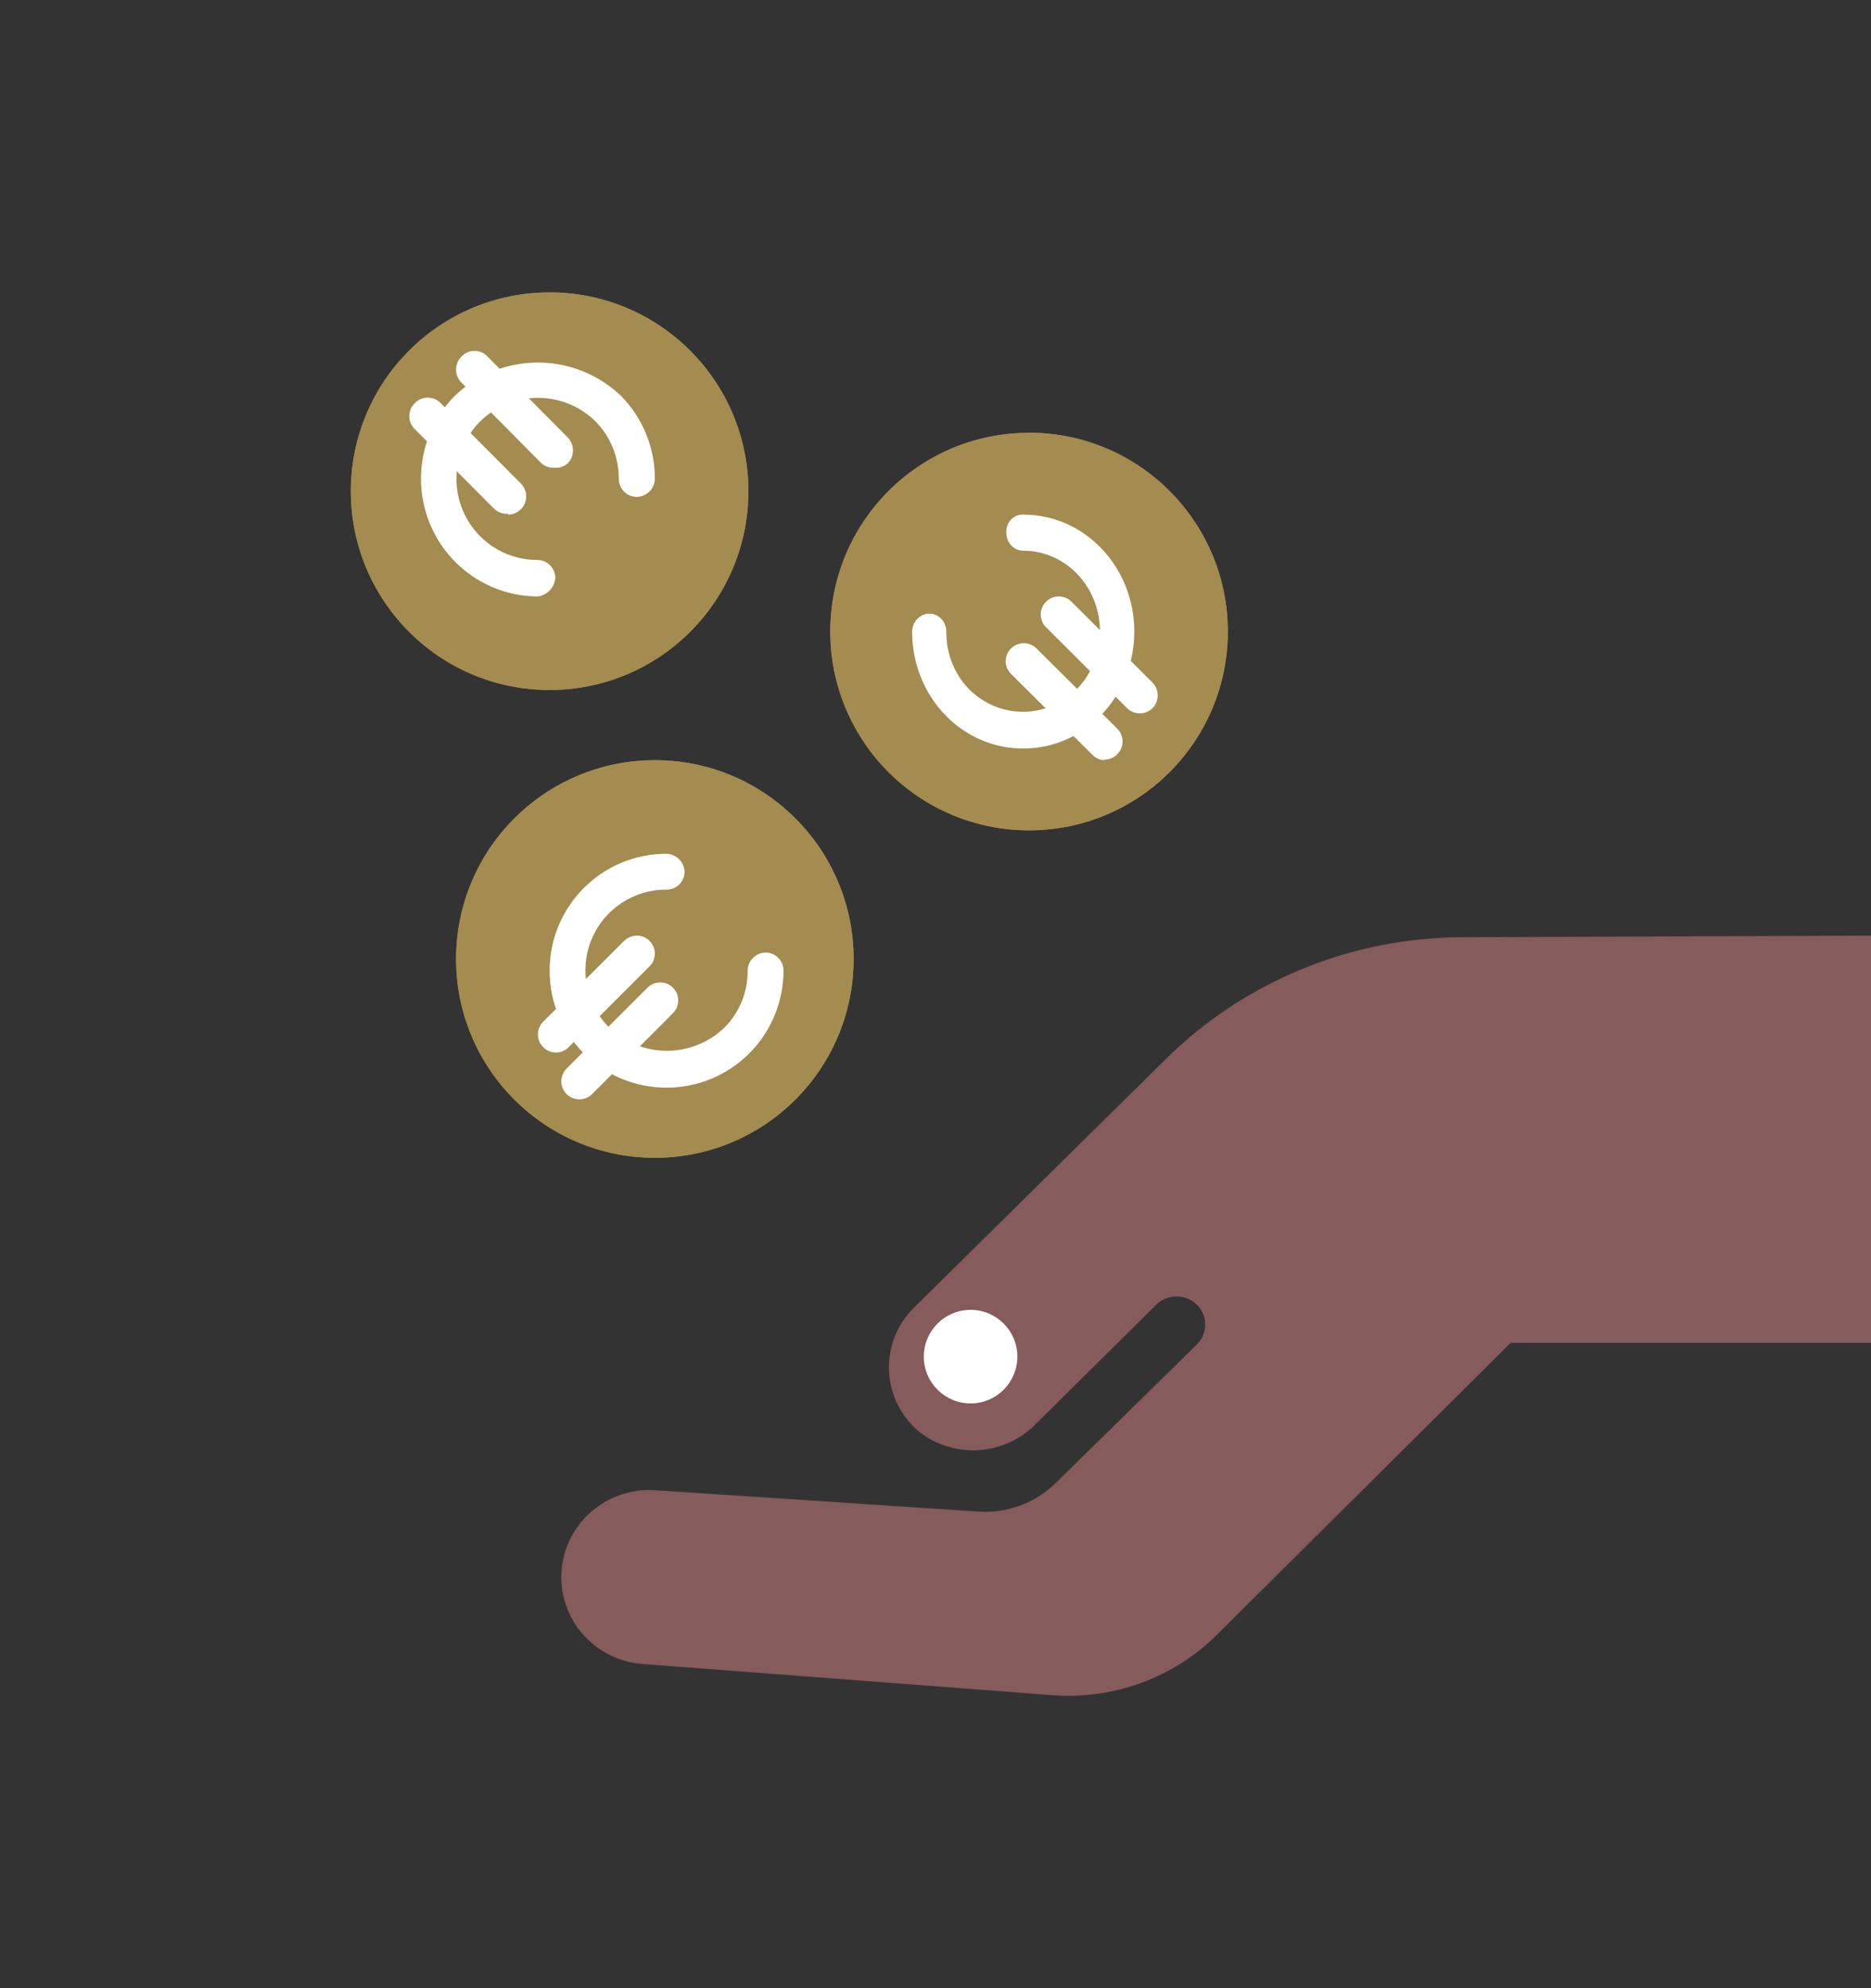 <?xml version="1.0" encoding="UTF-8"?>
<svg width="160px" height="170px" viewBox="0 0 160 170" version="1.1" xmlns="http://www.w3.org/2000/svg" xmlns:xlink="http://www.w3.org/1999/xlink">
    <rect x="0" y="0" width="160" height="170" fill="#333333" stroke="none"/>
    <title>Armoede - schulden icon</title>
    <g id="Armoede---schulden-icon" stroke="none" stroke-width="1" fill="none" fill-rule="evenodd">
        <g id="armoede-schulden-copy" transform="translate(30, 25)" fill-rule="nonzero">
            <circle id="Oval" fill="#A48B4F" cx="58" cy="29" r="17"></circle>
            <path d="M57.996,18.194 C63.158,18.195 67.6,21.84 68.606,26.9 C69.612,31.96 66.902,37.026 62.133,38.999 C57.364,40.972 51.865,39.304 48.998,35.014 C46.131,30.724 46.695,25.008 50.345,21.36 C52.37,19.326 55.125,18.186 57.996,18.194 M57.996,12.017 C49.886,12.019 42.906,17.748 41.327,25.7 C39.748,33.652 44.009,41.611 51.504,44.709 C59,47.807 67.641,45.181 72.142,38.437 C76.643,31.693 75.75,22.71 70.01,16.983 C66.83,13.788 62.505,11.994 57.996,12 L57.996,12.017 Z" id="Shape" fill="#A48B4F"></path>
            <path d="M57.475,39 C54.961,39.005 52.548,37.953 50.771,36.077 C48.993,34.201 47.996,31.655 48,29.002 C48.018,28.156 48.668,27.477 49.47,27.468 L49.47,27.468 C49.859,27.468 50.231,27.632 50.504,27.923 C50.777,28.215 50.929,28.609 50.924,29.019 C50.908,30.851 51.598,32.612 52.836,33.897 C55.431,36.516 59.52,36.516 62.115,33.897 C64.008,31.931 64.584,28.951 63.573,26.36 C62.562,23.768 60.164,22.08 57.508,22.089 L57.508,22.089 C56.705,22.089 56.054,21.403 56.054,20.555 C56.03,20.133 56.179,19.721 56.464,19.423 C56.749,19.126 57.141,18.973 57.541,19.004 C62.768,19.013 67,23.487 67,29.002 C67.004,31.658 66.005,34.206 64.224,36.083 C62.442,37.959 60.025,39.009 57.508,39 L57.475,39 Z" id="Path" fill="#FFFFFF"></path>
            <path d="M64.398,40 C63.998,39.969 63.626,39.784 63.361,39.485 L56.451,32.614 C56.162,32.328 56,31.938 56,31.532 C56,31.126 56.162,30.737 56.451,30.45 C57.058,29.85 58.039,29.85 58.645,30.45 L65.555,37.321 C65.991,37.762 66.12,38.419 65.883,38.991 C65.646,39.563 65.089,39.94 64.467,39.948 L64.398,40 Z" id="Path" fill="#FFFFFF"></path>
            <path d="M67.47,36 C67.061,36.001 66.669,35.839 66.379,35.55 L59.452,28.631 C58.849,28.029 58.849,27.053 59.452,26.451 C60.054,25.85 61.031,25.85 61.634,26.451 L68.561,33.371 C69.146,33.98 69.146,34.941 68.561,35.55 C68.272,35.839 67.879,36.001 67.47,36 L67.47,36 Z" id="Path" fill="#FFFFFF"></path>
            <circle id="Oval" fill="#A48B4F" cx="26" cy="57" r="17"></circle>
            <path d="M25.917,46.174 C31.075,46.167 35.52,49.805 36.531,54.863 C37.542,59.92 34.839,64.988 30.075,66.965 C25.311,68.942 19.814,67.277 16.948,62.989 C14.081,58.701 14.644,52.985 18.291,49.339 C20.31,47.31 23.055,46.17 25.917,46.174 M25.917,40 C17.816,40.04 10.868,45.792 9.316,53.744 C7.765,61.695 12.04,69.637 19.533,72.72 C27.025,75.802 35.652,73.169 40.145,66.428 C44.639,59.686 43.75,50.71 38.023,44.981 C34.82,41.763 30.457,39.968 25.917,40 L25.917,40 Z" id="Shape" fill="#A48B4F"></path>
            <path d="M26.991,68 C21.473,68 17,63.523 17,58 C17,52.477 21.473,48 26.991,48 C27.83,48.026 28.506,48.696 28.542,49.534 C28.542,50.382 27.855,51.069 27.009,51.069 L27.009,51.069 C24.197,51.045 21.653,52.734 20.581,55.335 C19.509,57.937 20.123,60.929 22.134,62.897 C24.877,65.498 29.174,65.498 31.918,62.897 C33.224,61.604 33.951,59.838 33.934,58 C33.943,57.153 34.621,56.467 35.467,56.448 L35.467,56.448 C36.314,56.448 37,57.135 37,57.983 C37.005,60.638 35.954,63.186 34.08,65.065 C32.205,66.944 29.661,68 27.009,68 L26.991,68 Z" id="Path" fill="#FFFFFF"></path>
            <path d="M17.542,65 C17.129,65.002 16.735,64.833 16.452,64.534 C16.163,64.245 16,63.854 16,63.446 C16,63.038 16.163,62.646 16.452,62.358 L23.37,55.451 C23.759,55.062 24.326,54.91 24.858,55.052 C25.39,55.195 25.805,55.609 25.947,56.14 C26.09,56.671 25.938,57.238 25.549,57.626 L18.631,64.534 C18.348,64.833 17.954,65.002 17.542,65 Z" id="Path" fill="#FFFFFF"></path>
            <path d="M19.542,69 C19.135,68.993 18.745,68.833 18.452,68.55 C18.163,68.261 18,67.869 18,67.46 C18,67.052 18.163,66.659 18.452,66.371 L25.37,59.451 C25.759,59.062 26.326,58.91 26.858,59.053 C27.39,59.195 27.805,59.61 27.947,60.142 C28.09,60.674 27.938,61.242 27.549,61.631 L20.631,68.55 C20.342,68.839 19.95,69.001 19.542,69 L19.542,69 Z" id="Path" fill="#FFFFFF"></path>
            <circle id="Oval" fill="#A48B4F" cx="17" cy="17" r="17"></circle>
            <path d="M16.998,6.182 C22.163,6.183 26.609,9.831 27.615,14.895 C28.622,19.959 25.91,25.029 21.138,27.004 C16.366,28.979 10.862,27.31 7.993,23.016 C5.124,18.723 5.689,13.001 9.342,9.351 C11.368,7.315 14.125,6.174 16.998,6.182 M16.998,1.53244447e-05 C10.122,0.005 3.925,4.148 1.295,10.499 C-1.336,16.85 0.117,24.159 4.976,29.022 C11.616,35.659 22.381,35.659 29.02,29.022 C35.66,22.385 35.66,11.624 29.02,4.987 C25.838,1.789 21.51,-0.006 16.998,1.53244447e-05 Z" id="Shape" fill="#A48B4F"></path>
            <path d="M15.969,26 C11.93,25.981 8.298,23.524 6.758,19.769 C5.217,16.014 6.069,11.695 8.919,8.816 C12.898,5.061 19.091,5.061 23.07,8.816 C24.954,10.702 26.009,13.269 26,15.943 C25.981,16.794 25.295,17.477 24.449,17.486 L24.449,17.486 C24.039,17.486 23.646,17.321 23.358,17.028 C23.07,16.735 22.91,16.338 22.915,15.925 C22.921,14.079 22.195,12.307 20.898,11.001 C18.157,8.356 13.832,8.356 11.091,11.001 C9.094,12.979 8.486,15.976 9.553,18.583 C10.62,21.19 13.149,22.888 15.951,22.879 L15.951,22.879 C16.799,22.879 17.485,23.57 17.485,24.422 C17.417,25.244 16.783,25.904 15.969,26 Z" id="Path" fill="#FFFFFF"></path>
            <path d="M17.377,14.991 C16.982,15.01 16.595,14.874 16.298,14.611 L9.449,7.7 C8.85,7.093 8.85,6.113 9.449,5.506 C9.738,5.184 10.148,5 10.579,5 C11.01,5 11.42,5.184 11.709,5.506 L18.558,12.416 C19.147,13.027 19.147,14 18.558,14.611 C18.235,14.901 17.806,15.039 17.377,14.991 L17.377,14.991 Z" id="Path" fill="#FFFFFF"></path>
            <path d="M13.406,18.931 C13.013,18.951 12.626,18.822 12.324,18.569 L5.449,11.669 C5.162,11.381 5,10.991 5,10.583 C5,10.175 5.162,9.784 5.449,9.496 C5.736,9.186 6.137,9.007 6.559,9 C6.981,8.994 7.387,9.16 7.683,9.462 L14.558,16.361 C14.991,16.805 15.119,17.465 14.883,18.039 C14.648,18.613 14.094,18.991 13.475,19 L13.406,18.931 Z" id="Path" fill="#FFFFFF"></path>
            <path d="M130,89.826 L130,55 L94.971,55.136 C85.485,55.185 76.4,58.931 69.683,65.565 L48.139,86.831 C46.694,88.266 45.926,90.237 46.024,92.261 C46.122,94.285 47.077,96.174 48.655,97.465 C51.657,99.765 55.924,99.464 58.567,96.767 L68.875,86.559 L68.875,86.559 C69.373,86.066 70.063,85.811 70.765,85.862 C71.732,85.91 72.577,86.525 72.913,87.424 C73.25,88.324 73.013,89.335 72.311,89.996 L60.285,101.803 C58.558,103.498 56.185,104.388 53.757,104.253 L26.184,102.432 L26.184,102.432 C23.462,102.195 20.823,103.439 19.292,105.68 C17.761,107.922 17.577,110.81 18.813,113.224 C20.048,115.638 22.508,117.199 25.239,117.302 L60.114,119.956 C65.267,120.316 70.327,118.456 73.995,114.852 L99.18,89.826 L130,89.826 Z" id="Path" fill="#865B5B"></path>
            <circle id="Oval" fill="#FFFFFF" cx="53" cy="91" r="4"></circle>
        </g>
    </g>
</svg>